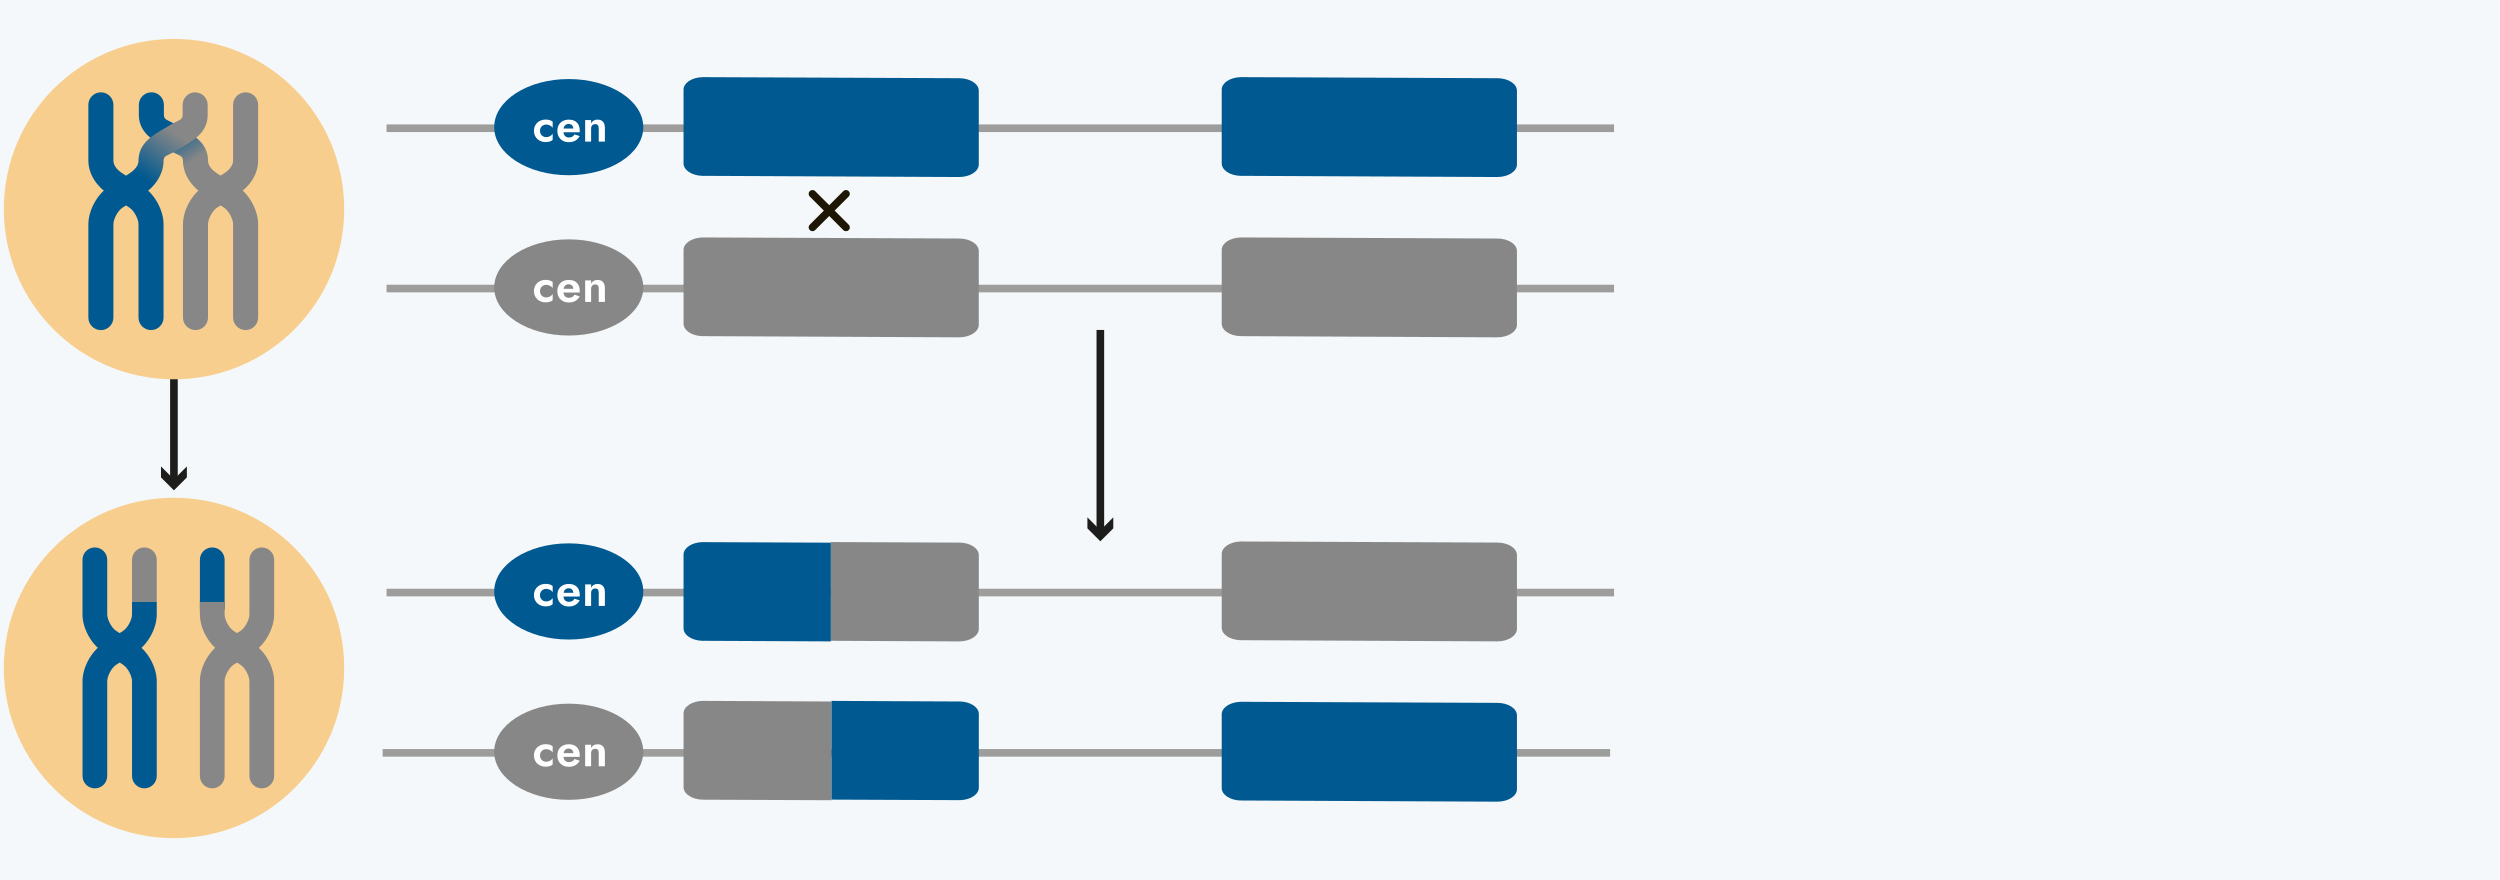 <?xml version="1.0" encoding="UTF-8"?>
<svg xmlns="http://www.w3.org/2000/svg" xmlns:xlink="http://www.w3.org/1999/xlink" version="1.1" viewBox="0 0 655 230.68">
  <defs>
    <style>
      .cls-1 {
        fill: #005991;
      }

      .cls-2 {
        stroke: #9d9d9c;
      }

      .cls-2, .cls-3, .cls-4 {
        fill: none;
        stroke-width: 2px;
      }

      .cls-5 {
        fill: #1d1d1b;
      }

      .cls-6 {
        fill: url(#Namnlös_övertoning_3);
      }

      .cls-7 {
        fill: url(#Namnlös_övertoning_5);
      }

      .cls-8 {
        fill: #fff;
      }

      .cls-3 {
        stroke: #1d1d1b;
      }

      .cls-4 {
        stroke: #1d1604;
        stroke-linecap: round;
      }

      .cls-9 {
        fill: #878787;
      }

      .cls-10 {
        fill: #f7ce8d;
      }

      .cls-11 {
        fill: #f4f8fa;
      }
    </style>
    <linearGradient id="Namnlös_övertoning_5" data-name="Namnlös övertoning 5" x1="49.16" y1="46" x2="40.95" y2="58.32" gradientTransform="translate(0 93.02) scale(1 -1)" gradientUnits="userSpaceOnUse">
      <stop offset=".22" stop-color="#878787"/>
      <stop offset=".9" stop-color="#005991"/>
    </linearGradient>
    <linearGradient id="Namnlös_övertoning_3" data-name="Namnlös övertoning 3" x1="39.74" y1="42.41" x2="51.78" y2="59.71" gradientTransform="translate(0 93.02) scale(1 -1)" gradientUnits="userSpaceOnUse">
      <stop offset=".1" stop-color="#005991"/>
      <stop offset=".78" stop-color="#878787"/>
    </linearGradient>
  </defs>
  <!-- Generator: Adobe Illustrator 28.7.2, SVG Export Plug-In . SVG Version: 1.2.0 Build 154)  -->
  <g>
    <g id="Lager_1">
      <rect class="cls-11" width="655" height="230.68"/>
      <g>
        <line class="cls-3" x1="288.29" y1="86.45" x2="288.29" y2="139.53"/>
        <polygon class="cls-5" points="284.9 135.55 288.29 138.94 291.68 135.55 291.68 138.43 288.29 141.82 284.9 138.43 284.9 135.55"/>
      </g>
      <line class="cls-2" x1="101.28" y1="33.6" x2="422.88" y2="33.6"/>
      <line class="cls-2" x1="101.28" y1="75.6" x2="422.88" y2="75.6"/>
      <path class="cls-1" d="M168.54,33.31c0,6.96-8.75,12.6-19.53,12.6s-19.53-5.64-19.53-12.6,8.75-12.6,19.53-12.6,19.53,5.64,19.53,12.6Z"/>
      <g>
        <path class="cls-8" d="M141.69,35.14c.14.25.34.44.58.58.24.14.51.21.81.21.24,0,.47-.04.7-.12.22-.08.43-.18.61-.32s.32-.29.41-.47v1.63c-.19.18-.44.32-.75.42-.31.1-.67.15-1.07.15-.58,0-1.11-.12-1.58-.37-.47-.25-.84-.59-1.1-1.04-.27-.45-.4-.96-.4-1.54s.13-1.1.4-1.54c.27-.44.64-.79,1.1-1.03.47-.25.99-.37,1.58-.37.41,0,.77.05,1.07.15.31.1.56.24.75.41v1.63c-.1-.18-.24-.34-.43-.47s-.39-.24-.62-.31c-.22-.07-.45-.11-.67-.11-.3,0-.57.07-.81.21-.24.14-.44.34-.58.58s-.22.53-.22.85.07.61.22.86Z"/>
        <path class="cls-8" d="M147.44,36.86c-.45-.25-.79-.59-1.04-1.02-.24-.44-.37-.95-.37-1.55s.12-1.13.37-1.56c.24-.44.59-.78,1.04-1.02.45-.24.98-.36,1.58-.36s1.13.11,1.55.34c.43.23.75.55.98.98.22.43.34.95.34,1.55,0,.07,0,.15,0,.23,0,.08-.01.15-.02.2h-4.94v-.98h3.59l-.42.56s.06-.12.09-.2c.03-.09.04-.16.04-.21,0-.28-.05-.51-.15-.71s-.24-.35-.43-.47c-.18-.11-.4-.17-.65-.17-.3,0-.56.07-.76.2-.2.14-.36.34-.47.6s-.17.59-.17.99c0,.38.05.69.16.96.11.26.27.46.49.6.22.14.48.21.78.21.34,0,.64-.07.88-.2.24-.13.45-.34.61-.61l1.36.43c-.29.53-.67.93-1.15,1.2s-1.05.4-1.71.4c-.6,0-1.12-.12-1.57-.37Z"/>
        <path class="cls-8" d="M156.66,32.81c-.14-.2-.38-.29-.7-.29-.22,0-.41.05-.58.14-.17.09-.3.23-.38.4-.09.17-.13.38-.13.61v3.43h-1.56v-5.64h1.56v.86c.17-.32.39-.56.67-.73.28-.17.61-.25,1-.25.66,0,1.14.19,1.46.57.32.38.48.91.48,1.59v3.6h-1.61v-3.43c0-.38-.07-.66-.22-.86Z"/>
      </g>
      <path class="cls-1" d="M183.91,20.22c-2.69.11-4.82,1.52-4.82,3.26v19.33c0,1.74,2.13,3.15,4.82,3.26l67.3.31s.05,0,.08,0c2.84,0,5.15-1.47,5.15-3.28v-19.33c0-1.81-2.31-3.28-5.15-3.28-.03,0-.06,0-.08,0l-67.3-.28Z"/>
      <path class="cls-1" d="M324.91,20.22c-2.69.11-4.82,1.52-4.82,3.26v19.33c0,1.74,2.13,3.15,4.82,3.26l67.3.31s.05,0,.08,0c2.84,0,5.15-1.47,5.15-3.28v-19.33c0-1.81-2.31-3.28-5.15-3.28-.03,0-.06,0-.08,0l-67.3-.28Z"/>
      <path class="cls-9" d="M168.54,75.31c0,6.96-8.75,12.6-19.53,12.6s-19.53-5.64-19.53-12.6,8.75-12.6,19.53-12.6,19.53,5.64,19.53,12.6Z"/>
      <g>
        <path class="cls-8" d="M141.69,77.14c.14.25.34.44.58.58.24.14.51.21.81.21.24,0,.47-.04.7-.12.22-.08.43-.18.61-.32s.32-.29.41-.47v1.63c-.19.18-.44.32-.75.42-.31.1-.67.15-1.07.15-.58,0-1.11-.12-1.58-.37-.47-.25-.84-.59-1.1-1.04-.27-.45-.4-.96-.4-1.54s.13-1.1.4-1.54c.27-.44.64-.79,1.1-1.03.47-.25.99-.37,1.58-.37.41,0,.77.05,1.07.15.31.1.56.24.75.41v1.63c-.1-.18-.24-.34-.43-.47s-.39-.24-.62-.31c-.22-.07-.45-.11-.67-.11-.3,0-.57.07-.81.21-.24.14-.44.34-.58.58s-.22.53-.22.85.07.61.22.86Z"/>
        <path class="cls-8" d="M147.44,78.86c-.45-.25-.79-.59-1.04-1.02-.24-.44-.37-.95-.37-1.55s.12-1.13.37-1.56c.24-.44.59-.78,1.04-1.02.45-.24.98-.36,1.58-.36s1.13.11,1.55.34c.43.23.75.55.98.98.22.43.34.95.34,1.55,0,.07,0,.15,0,.23,0,.08-.01.15-.02.2h-4.94v-.98h3.59l-.42.56s.06-.12.09-.2c.03-.09.04-.16.04-.21,0-.28-.05-.51-.15-.71s-.24-.35-.43-.47c-.18-.11-.4-.17-.65-.17-.3,0-.56.07-.76.2-.2.14-.36.34-.47.6s-.17.59-.17.99c0,.38.05.69.16.96.11.26.27.46.49.6.22.14.48.21.78.21.34,0,.64-.07.88-.2.24-.13.45-.34.61-.61l1.36.43c-.29.53-.67.93-1.15,1.2s-1.05.4-1.71.4c-.6,0-1.12-.12-1.57-.37Z"/>
        <path class="cls-8" d="M156.66,74.81c-.14-.2-.38-.29-.7-.29-.22,0-.41.05-.58.14-.17.09-.3.23-.38.4-.09.17-.13.38-.13.61v3.43h-1.56v-5.64h1.56v.86c.17-.32.39-.56.67-.73.28-.17.61-.25,1-.25.66,0,1.14.19,1.46.57.32.38.48.91.48,1.59v3.6h-1.61v-3.43c0-.38-.07-.66-.22-.86Z"/>
      </g>
      <path class="cls-9" d="M183.91,62.22c-2.69.11-4.82,1.52-4.82,3.26v19.33c0,1.74,2.13,3.15,4.82,3.26l67.3.31s.05,0,.08,0c2.84,0,5.15-1.47,5.15-3.28v-19.33c0-1.81-2.31-3.28-5.15-3.28-.03,0-.06,0-.08,0l-67.3-.28Z"/>
      <path class="cls-9" d="M324.91,62.22c-2.69.11-4.82,1.52-4.82,3.26v19.33c0,1.74,2.13,3.15,4.82,3.26l67.3.31s.05,0,.08,0c2.84,0,5.15-1.47,5.15-3.28v-19.33c0-1.81-2.31-3.28-5.15-3.28-.03,0-.06,0-.08,0l-67.3-.28Z"/>
      <line class="cls-2" x1="101.28" y1="155.25" x2="422.88" y2="155.25"/>
      <line class="cls-2" x1="100.25" y1="197.25" x2="421.85" y2="197.25"/>
      <path class="cls-1" d="M168.54,154.96c0,6.96-8.75,12.6-19.53,12.6s-19.53-5.64-19.53-12.6,8.75-12.6,19.53-12.6,19.53,5.64,19.53,12.6Z"/>
      <g>
        <path class="cls-8" d="M141.69,156.79c.14.25.34.44.58.58.24.14.51.21.81.21.24,0,.47-.04.7-.12.22-.08.43-.18.61-.32s.32-.29.41-.47v1.63c-.19.18-.44.32-.75.42-.31.1-.67.15-1.07.15-.58,0-1.11-.12-1.58-.37-.47-.25-.84-.59-1.1-1.04-.27-.45-.4-.96-.4-1.54s.13-1.1.4-1.54c.27-.44.64-.79,1.1-1.03.47-.25.99-.37,1.58-.37.41,0,.77.05,1.07.15.31.1.56.24.75.41v1.63c-.1-.18-.24-.34-.43-.47s-.39-.24-.62-.31c-.22-.07-.45-.11-.67-.11-.3,0-.57.07-.81.21-.24.14-.44.34-.58.58s-.22.53-.22.85.07.61.22.86Z"/>
        <path class="cls-8" d="M147.44,158.51c-.45-.25-.79-.59-1.04-1.02-.24-.44-.37-.95-.37-1.55s.12-1.13.37-1.56c.24-.44.59-.78,1.04-1.02.45-.24.98-.36,1.58-.36s1.13.11,1.55.34c.43.23.75.55.98.98.22.43.34.95.34,1.55,0,.07,0,.15,0,.23,0,.08-.01.15-.02.2h-4.94v-.98h3.59l-.42.56s.06-.12.09-.2c.03-.09.04-.16.04-.21,0-.28-.05-.51-.15-.71s-.24-.35-.43-.47c-.18-.11-.4-.17-.65-.17-.3,0-.56.07-.76.2-.2.14-.36.34-.47.6s-.17.59-.17.99c0,.38.05.69.16.96.11.26.27.46.49.6.22.14.48.21.78.21.34,0,.64-.07.88-.2.24-.13.45-.34.61-.61l1.36.43c-.29.53-.67.93-1.15,1.2s-1.05.4-1.71.4c-.6,0-1.12-.12-1.57-.37Z"/>
        <path class="cls-8" d="M156.66,154.47c-.14-.2-.38-.29-.7-.29-.22,0-.41.05-.58.14-.17.09-.3.23-.38.4-.09.17-.13.38-.13.61v3.43h-1.56v-5.64h1.56v.86c.17-.32.39-.56.67-.73.28-.17.61-.25,1-.25.66,0,1.14.19,1.46.57.32.38.48.91.48,1.59v3.6h-1.61v-3.43c0-.38-.07-.66-.22-.86Z"/>
      </g>
      <path class="cls-9" d="M324.91,141.88c-2.69.11-4.82,1.52-4.82,3.26v19.33c0,1.74,2.13,3.15,4.82,3.26l67.3.31s.05,0,.08,0c2.84,0,5.15-1.47,5.15-3.28v-19.33c0-1.81-2.31-3.28-5.15-3.28-.03,0-.06,0-.08,0l-67.3-.28Z"/>
      <path class="cls-9" d="M168.54,196.96c0,6.96-8.75,12.6-19.53,12.6s-19.53-5.64-19.53-12.6,8.75-12.6,19.53-12.6,19.53,5.64,19.53,12.6Z"/>
      <g>
        <path class="cls-8" d="M141.69,198.79c.14.25.34.44.58.58.24.14.51.21.81.21.24,0,.47-.04.7-.12.22-.08.43-.18.61-.32s.32-.29.41-.47v1.63c-.19.18-.44.32-.75.42-.31.1-.67.15-1.07.15-.58,0-1.11-.12-1.58-.37-.47-.25-.84-.59-1.1-1.04-.27-.45-.4-.96-.4-1.54s.13-1.1.4-1.54c.27-.44.64-.79,1.1-1.03.47-.25.99-.37,1.58-.37.41,0,.77.05,1.07.15.31.1.56.24.75.41v1.63c-.1-.18-.24-.34-.43-.47s-.39-.24-.62-.31c-.22-.07-.45-.11-.67-.11-.3,0-.57.07-.81.21-.24.14-.44.34-.58.58s-.22.53-.22.85.07.61.22.86Z"/>
        <path class="cls-8" d="M147.44,200.51c-.45-.25-.79-.59-1.04-1.02-.24-.44-.37-.95-.37-1.55s.12-1.13.37-1.56c.24-.44.59-.78,1.04-1.02.45-.24.98-.36,1.58-.36s1.13.11,1.55.34c.43.23.75.55.98.98.22.43.34.95.34,1.55,0,.07,0,.15,0,.23,0,.08-.01.15-.02.2h-4.94v-.98h3.59l-.42.56s.06-.12.09-.2c.03-.09.04-.16.04-.21,0-.28-.05-.51-.15-.71s-.24-.35-.43-.47c-.18-.11-.4-.17-.65-.17-.3,0-.56.07-.76.2-.2.14-.36.34-.47.6s-.17.59-.17.99c0,.38.05.69.16.96.11.26.27.46.49.6.22.14.48.21.78.21.34,0,.64-.07.88-.2.24-.13.45-.34.61-.61l1.36.43c-.29.53-.67.93-1.15,1.2s-1.05.4-1.71.4c-.6,0-1.12-.12-1.57-.37Z"/>
        <path class="cls-8" d="M156.66,196.47c-.14-.2-.38-.29-.7-.29-.22,0-.41.05-.58.14-.17.09-.3.23-.38.4-.09.17-.13.38-.13.61v3.43h-1.56v-5.64h1.56v.86c.17-.32.39-.56.67-.73.28-.17.61-.25,1-.25.66,0,1.14.19,1.46.57.32.38.48.91.48,1.59v3.6h-1.61v-3.43c0-.38-.07-.66-.22-.86Z"/>
      </g>
      <path class="cls-1" d="M324.91,183.88c-2.69.11-4.82,1.52-4.82,3.26v19.33c0,1.74,2.13,3.15,4.82,3.26l67.3.31s.05,0,.08,0c2.84,0,5.15-1.47,5.15-3.28v-19.33c0-1.81-2.31-3.28-5.15-3.28-.03,0-.06,0-.08,0l-67.3-.28Z"/>
      <g>
        <path class="cls-9" d="M217.68,167.89l33.54.16s.05,0,.08,0c2.84,0,5.15-1.47,5.15-3.28v-19.33c0-1.81-2.31-3.28-5.15-3.28-.03,0-.06,0-.08,0l-33.54-.14"/>
        <path class="cls-1" d="M217.68,142.18l-33.77-.14c-2.69.11-4.82,1.52-4.82,3.26v19.33c0,1.74,2.13,3.15,4.82,3.26l33.77.16"/>
      </g>
      <g>
        <path class="cls-9" d="M217.86,183.79l-33.54-.16s-.05,0-.08,0c-2.84,0-5.15,1.47-5.15,3.28v19.33c0,1.81,2.31,3.28,5.15,3.28.03,0,.06,0,.08,0l33.54.14"/>
        <path class="cls-1" d="M217.86,209.5l33.77.14c2.69-.11,4.82-1.52,4.82-3.26v-19.33c0-1.74-2.13-3.15-4.82-3.26l-33.77-.16"/>
      </g>
      <g>
        <line class="cls-4" x1="212.87" y1="50.79" x2="221.65" y2="59.57"/>
        <line class="cls-4" x1="221.65" y1="50.79" x2="212.87" y2="59.57"/>
      </g>
      <g>
        <line class="cls-3" x1="45.57" y1="98.08" x2="45.57" y2="126.18"/>
        <polygon class="cls-5" points="42.18 122.2 45.57 125.59 48.96 122.2 48.96 125.08 45.57 128.47 42.18 125.08 42.18 122.2"/>
      </g>
      <g>
        <circle class="cls-10" cx="45.59" cy="175.01" r="44.59"/>
        <g>
          <g>
            <path class="cls-9" d="M68.59,143.43c-1.79,0-3.24,1.45-3.24,3.24v14.3c0,1.42-1.17,3.58-2.37,4.34l-5.26,3.37c-3.05,1.96-5.35,6.17-5.35,9.8v24.82c0,1.79,1.45,3.24,3.24,3.24s3.24-1.45,3.24-3.24v-24.82c0-1.42,1.17-3.58,2.37-4.34l5.26-3.37c3.05-1.96,5.35-6.17,5.35-9.8v-14.3c0-1.79-1.45-3.24-3.24-3.24Z"/>
            <g>
              <path class="cls-1" d="M52.37,146.67c0-1.79,1.45-3.24,3.24-3.24s3.24,1.45,3.24,3.24v13.03h-6.48v-13.03Z"/>
              <path class="cls-9" d="M68.59,206.55c-1.79,0-3.24-1.45-3.24-3.24v-24.82c0-1.42-1.17-3.58-2.37-4.34l-5.26-3.37c-3.05-1.96-5.35-6.17-5.35-9.8v-3.28h6.48v3.28c0,1.42,1.17,3.57,2.37,4.34l5.25,3.37c3.05,1.96,5.36,6.17,5.36,9.8v24.82c0,1.79-1.45,3.24-3.24,3.24Z"/>
            </g>
          </g>
          <g>
            <path class="cls-1" d="M24.85,143.43c1.79,0,3.24,1.45,3.24,3.24v14.3c0,1.42,1.18,3.58,2.37,4.34l5.26,3.37c3.05,1.96,5.35,6.17,5.35,9.8v24.82c0,1.79-1.45,3.24-3.24,3.24s-3.24-1.45-3.24-3.24v-24.82c0-1.42-1.17-3.58-2.37-4.34l-5.26-3.37c-3.05-1.96-5.35-6.17-5.35-9.8v-14.3c0-1.79,1.45-3.24,3.24-3.24Z"/>
            <path class="cls-9" d="M41.07,146.67c0-1.79-1.45-3.24-3.24-3.24s-3.24,1.45-3.24,3.24v11.03h6.48v-11.03Z"/>
            <path class="cls-1" d="M24.85,206.55c1.79,0,3.24-1.45,3.24-3.24v-24.82c0-1.42,1.18-3.58,2.37-4.34l5.26-3.37c3.05-1.96,5.35-6.17,5.35-9.8v-3.28h-6.48v3.28c0,1.42-1.17,3.57-2.37,4.34l-5.25,3.37c-3.05,1.96-5.35,6.17-5.35,9.8v24.82c0,1.79,1.45,3.24,3.24,3.24Z"/>
          </g>
        </g>
      </g>
      <g>
        <circle class="cls-10" cx="45.59" cy="54.79" r="44.59"/>
        <g>
          <g>
            <path class="cls-9" d="M64.35,24.19c-1.81,0-3.28,1.47-3.28,3.28v14.59c0,1.44-1.19,2.62-2.4,3.39l-5.32,3.41c-3.09,1.98-5.41,6.24-5.41,9.91v24.43c0,1.81,1.47,3.28,3.28,3.28s3.28-1.47,3.28-3.28v-24.43c0-1.44,1.19-3.61,2.4-4.39l5.32-3.41c3.09-1.98,5.41-5.24,5.41-8.91v-14.59c0-1.81-1.47-3.28-3.28-3.28Z"/>
            <path class="cls-7" d="M39.66,24.19c-1.81,0-3.28,1.47-3.28,3.28v2.61c0,3.72,2.42,5.94,5.62,7.82l3.55,2.09c1.2.71,2.39.75,2.39,2.12,0,3.64,2.33,6.88,5.41,8.86l5.32,3.41c1.21.78,2.4,2.95,2.4,4.39v24.43c0,1.81,1.47,3.28,3.28,3.28s3.28-1.47,3.28-3.28v-24.43c0-3.67-2.33-7.93-5.41-9.91l-5.32-3.41c-1.21-.78-2.4-1.93-2.4-3.35,0-3.69-2.42-5.89-5.62-7.78l-3.55-2.08c-1.2-.71-2.39-.77-2.39-2.17v-2.61c0-1.81-1.47-3.28-3.28-3.28Z"/>
            <path class="cls-1" d="M26.43,24.19c-1.81,0-3.28,1.47-3.28,3.28v14.59c0,3.67,2.33,6.93,5.42,8.91l5.32,3.41c1.21.78,2.4,2.95,2.4,4.39v24.43c0,1.81,1.47,3.28,3.28,3.28s3.28-1.47,3.28-3.28v-24.43c0-3.67-2.33-7.93-5.42-9.91l-5.32-3.41c-1.21-.78-2.4-1.95-2.4-3.39v-14.59c0-1.81-1.47-3.28-3.28-3.28Z"/>
          </g>
          <path class="cls-6" d="M51.13,24.19c-1.81,0-3.28,1.47-3.28,3.28v2.61c0,1.4-1.18,1.46-2.39,2.17l-3.55,2.08c-3.21,1.89-5.62,4.08-5.62,7.78,0,1.42-1.19,2.57-2.4,3.35l-5.32,3.41c-3.09,1.98-5.42,6.24-5.42,9.91v24.43c0,1.81,1.47,3.28,3.28,3.28s3.28-1.47,3.28-3.28v-24.43c0-1.44,1.19-3.61,2.4-4.39l5.32-3.41c3.09-1.98,5.42-5.22,5.42-8.86,0-1.37,1.18-1.42,2.39-2.12l3.55-2.09c3.2-1.88,5.62-4.11,5.62-7.82v-2.61c0-1.81-1.47-3.28-3.28-3.28Z"/>
        </g>
      </g>
    </g>
  </g>
</svg>